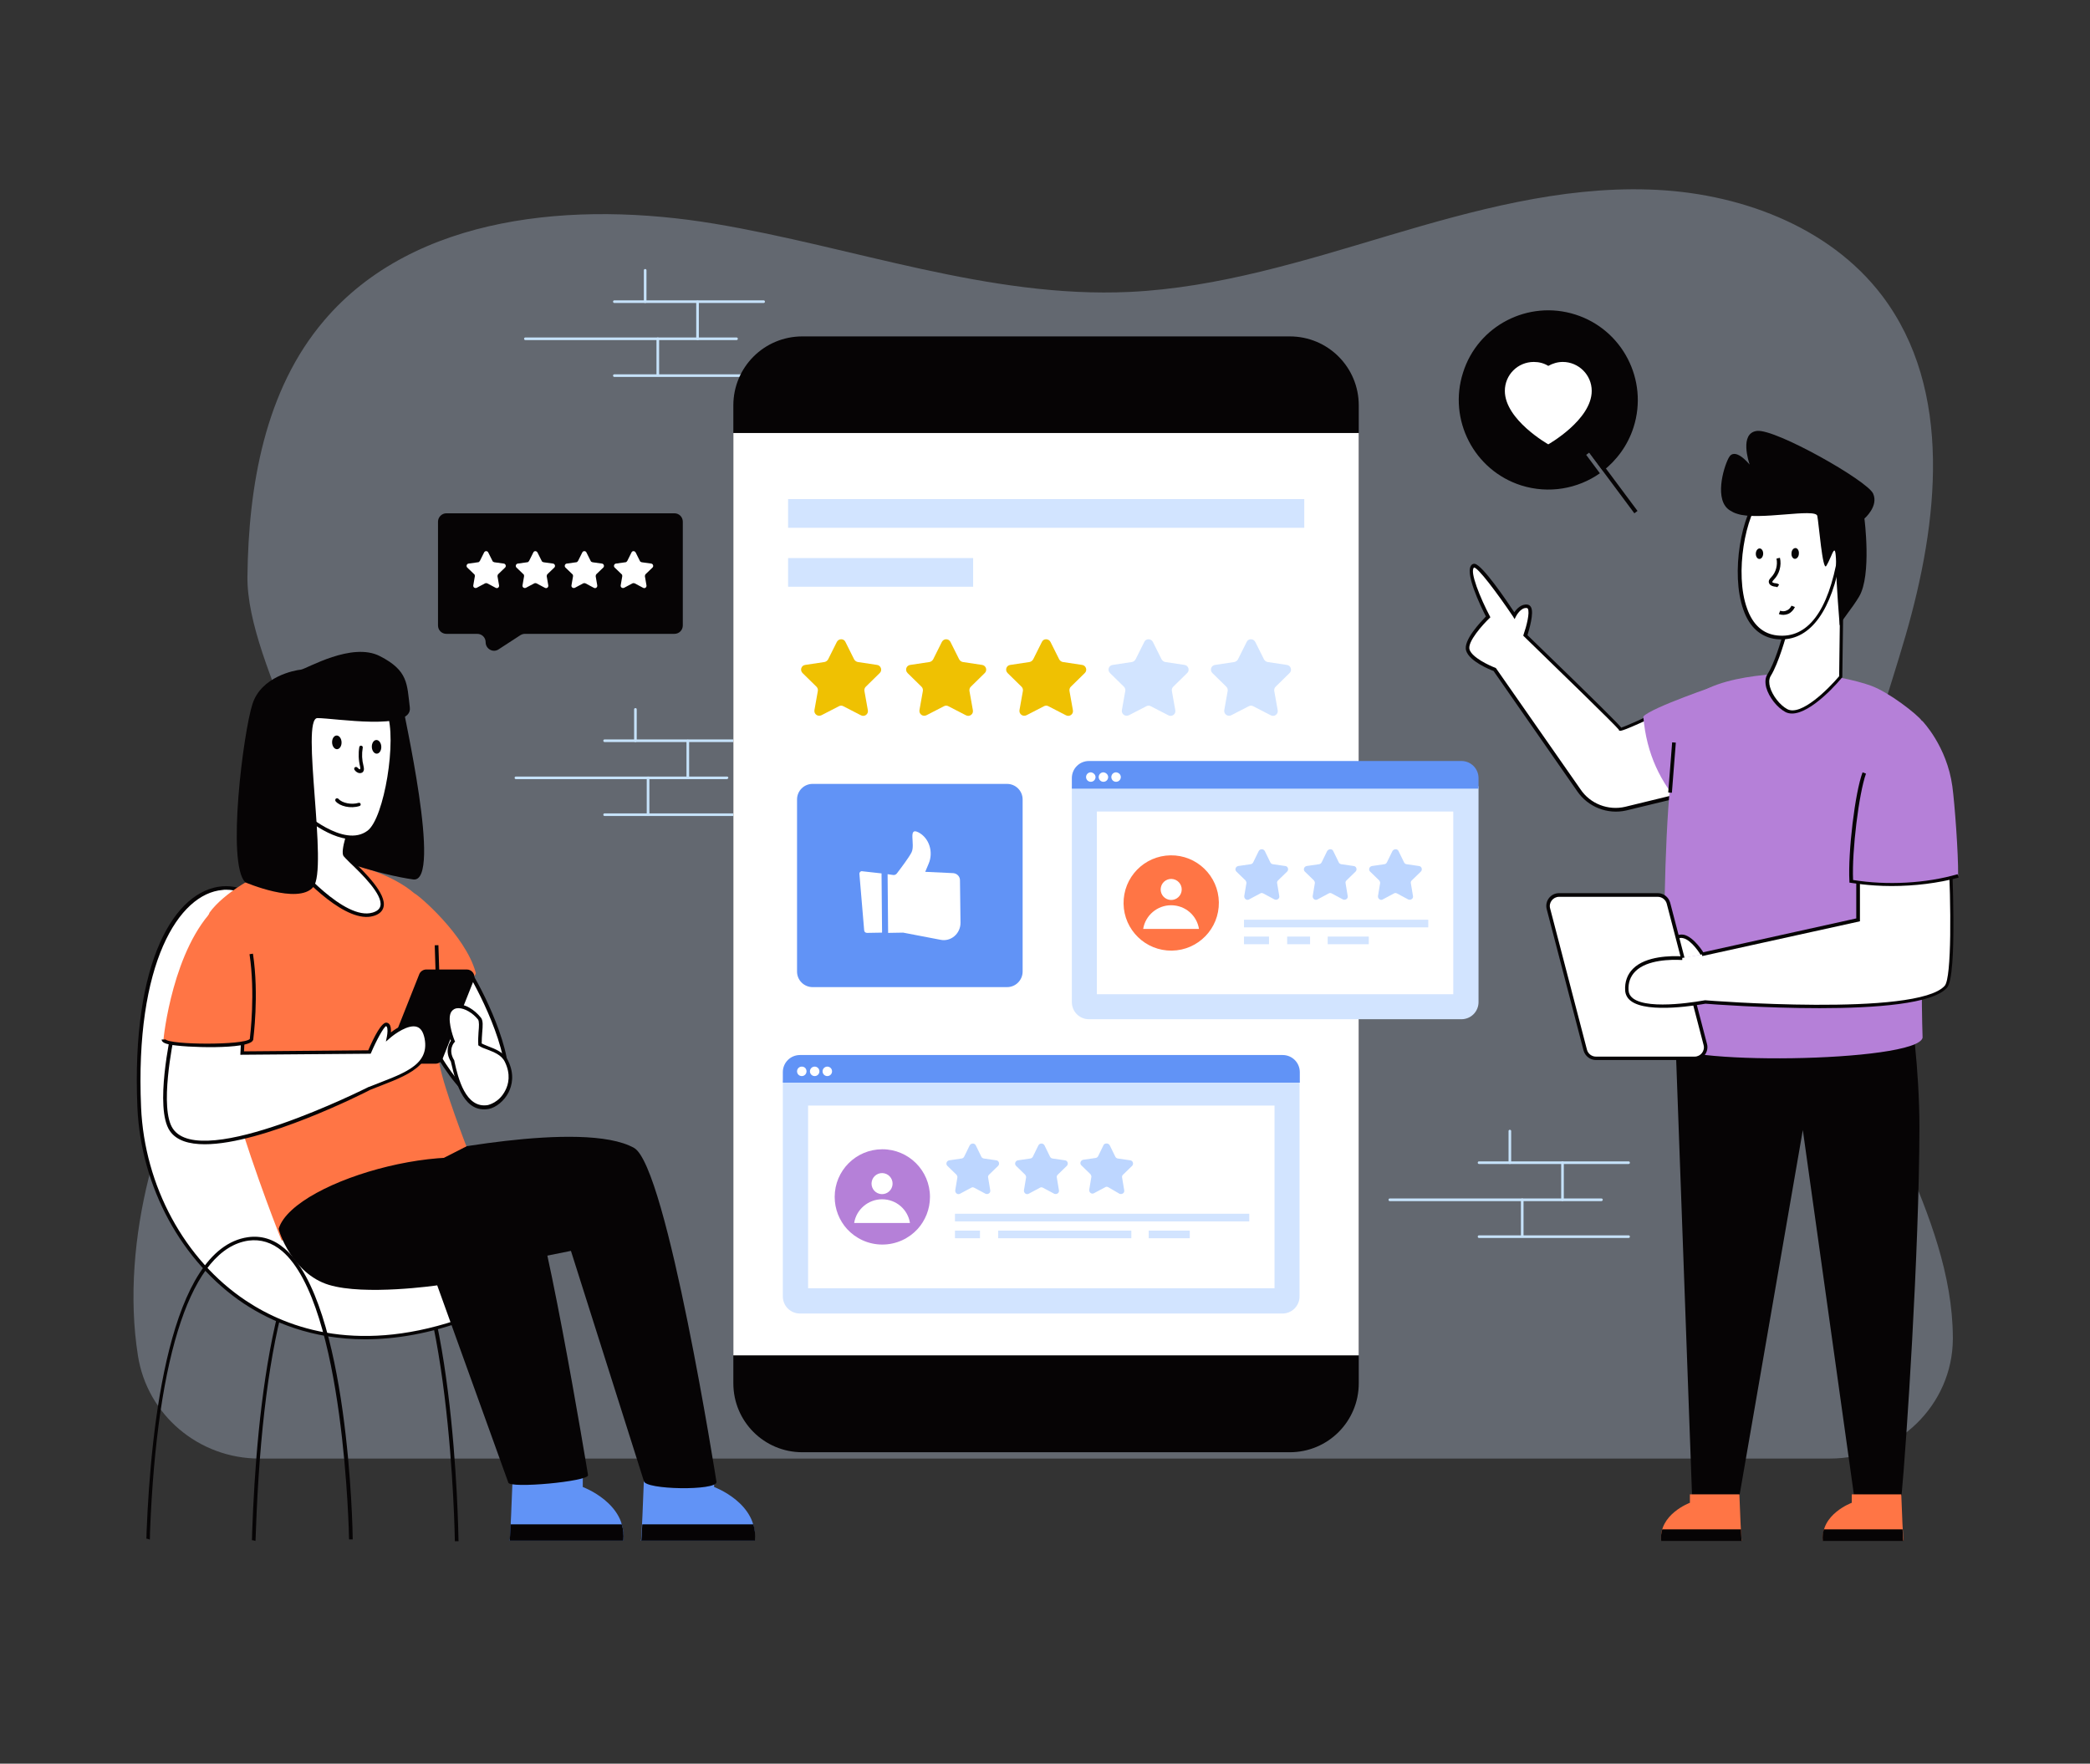 <svg xmlns="http://www.w3.org/2000/svg" xmlns:xlink="http://www.w3.org/1999/xlink" id="Layer_1" x="0px" y="0px" viewBox="0 0 794 670" style="enable-background:new 0 0 794 670;" xml:space="preserve"><rect x="0" y="0" width="794" height="670" fill="#333333" stroke="none"/><style type="text/css">	.st0{opacity:0.3;}	.st1{fill:#D2E4FF;}	.st2{fill:#BDD6FF;}	.st3{fill:#C6E2FA;}	.st4{fill:#060405;}	.st5{fill:#FFFFFF;}	.st6{fill:#EFC102;}	.st7{fill:#6193F6;}	.st8{fill:#FF7545;}	.st9{fill:#B580D8;}</style><g id="Online_Feedback">	<g>		<g>			<g class="st0">				<g>					<path class="st1" d="M695.2,554.1c25.6,0,46.6-20.3,46.7-45.5c0-0.2,0-0.3,0-0.5c-0.1-23.7-8.9-46.5-18.4-68.3      c-9.5-21.8-19.9-43.7-23.5-67.1c-6.8-44.3,11.4-88.1,23.9-131.1c12.5-43.1,18.3-93.4-8.9-129.3C694.8,85.7,660,73,626.4,72      c-33.6-1.1-66.6,7.9-98.9,17.5c-32.2,9.6-64.7,19.8-98.3,21.4c-53.4,2.5-105-17.1-157.7-25.9c-52.7-8.8-114.1-3.6-148.4,36.8      c-22.5,26.4-28.7,62.8-29.1,97.2c-0.4,34.5,38,89.3,33.3,123.4c-6,43.1-60.4,62.8-70.8,105c-5.4,21.7-7.6,45.5-4.1,67.6      c3.5,22.5,23.1,39.1,46.1,39.1H695.2z"></path>				</g>			</g>			<g>				<g>					<line class="st2" x1="233.5" y1="114.6" x2="290.1" y2="114.6"></line>					<path class="st3" d="M290.1,115.1h-56.7c-0.3,0-0.5-0.2-0.5-0.5c0-0.3,0.2-0.5,0.5-0.5h56.7c0.3,0,0.5,0.2,0.5,0.5      C290.6,114.9,290.4,115.1,290.1,115.1z"></path>				</g>				<g>					<line class="st2" x1="233.5" y1="142.7" x2="290.1" y2="142.7"></line>					<path class="st3" d="M290.1,143.2h-56.7c-0.3,0-0.5-0.2-0.5-0.5s0.2-0.5,0.5-0.5h56.7c0.3,0,0.5,0.2,0.5,0.5      S290.4,143.2,290.1,143.2z"></path>				</g>				<g>					<line class="st2" x1="199.7" y1="128.7" x2="279.8" y2="128.7"></line>					<path class="st3" d="M279.8,129.2h-80.2c-0.3,0-0.5-0.2-0.5-0.5s0.2-0.5,0.5-0.5h80.2c0.3,0,0.5,0.2,0.5,0.5      S280.1,129.2,279.8,129.2z"></path>				</g>				<g>					<line class="st2" x1="245.1" y1="102.7" x2="245.1" y2="114.6"></line>					<path class="st3" d="M245.1,115.1c-0.3,0-0.5-0.2-0.5-0.5v-11.9c0-0.3,0.2-0.5,0.5-0.5c0.3,0,0.5,0.2,0.5,0.5v11.9      C245.6,114.9,245.4,115.1,245.1,115.1z"></path>				</g>				<g>					<line class="st2" x1="265" y1="114.6" x2="265" y2="128.7"></line>					<path class="st3" d="M265,129.2c-0.3,0-0.5-0.2-0.5-0.5v-14c0-0.3,0.2-0.5,0.5-0.5c0.3,0,0.5,0.2,0.5,0.5v14      C265.6,129,265.3,129.2,265,129.2z"></path>				</g>				<g>					<line class="st2" x1="249.9" y1="128.7" x2="249.9" y2="142.3"></line>					<path class="st3" d="M249.9,142.8c-0.3,0-0.5-0.2-0.5-0.5v-13.6c0-0.3,0.2-0.5,0.5-0.5c0.3,0,0.5,0.2,0.5,0.5v13.6      C250.4,142.5,250.2,142.8,249.9,142.8z"></path>				</g>			</g>			<g>				<g>					<line class="st2" x1="229.7" y1="281.4" x2="286.4" y2="281.4"></line>					<path class="st3" d="M286.4,281.9h-56.7c-0.3,0-0.5-0.2-0.5-0.5c0-0.3,0.2-0.5,0.5-0.5h56.7c0.3,0,0.5,0.2,0.5,0.5      C286.9,281.7,286.7,281.9,286.4,281.9z"></path>				</g>				<g>					<line class="st2" x1="229.7" y1="309.5" x2="286.4" y2="309.5"></line>					<path class="st3" d="M286.4,310h-56.7c-0.3,0-0.5-0.2-0.5-0.5s0.2-0.5,0.5-0.5h56.7c0.3,0,0.5,0.2,0.5,0.5S286.7,310,286.4,310      z"></path>				</g>				<g>					<line class="st2" x1="196" y1="295.5" x2="276.1" y2="295.5"></line>					<path class="st3" d="M276.1,296H196c-0.3,0-0.5-0.2-0.5-0.5c0-0.3,0.2-0.5,0.5-0.5h80.2c0.3,0,0.5,0.2,0.5,0.5      C276.6,295.8,276.4,296,276.1,296z"></path>				</g>				<g>					<line class="st2" x1="241.4" y1="269.5" x2="241.4" y2="281.4"></line>					<path class="st3" d="M241.4,281.9c-0.3,0-0.5-0.2-0.5-0.5v-11.9c0-0.3,0.2-0.5,0.5-0.5c0.3,0,0.5,0.2,0.5,0.5v11.9      C241.9,281.7,241.7,281.9,241.4,281.9z"></path>				</g>				<g>					<line class="st2" x1="261.3" y1="281.4" x2="261.3" y2="295.5"></line>					<path class="st3" d="M261.3,296c-0.3,0-0.5-0.2-0.5-0.5v-14c0-0.3,0.2-0.5,0.5-0.5s0.5,0.2,0.5,0.5v14      C261.8,295.8,261.6,296,261.3,296z"></path>				</g>				<g>					<line class="st2" x1="246.2" y1="295.5" x2="246.2" y2="309.1"></line>					<path class="st3" d="M246.2,309.6c-0.3,0-0.5-0.2-0.5-0.5v-13.6c0-0.3,0.2-0.5,0.5-0.5c0.3,0,0.5,0.2,0.5,0.5v13.6      C246.7,309.3,246.5,309.6,246.2,309.6z"></path>				</g>			</g>			<g>				<g>					<g>						<path class="st4" d="M490,551.7H304.8c-14.5,0-26.2-11.7-26.2-26.2V154c0-14.5,11.7-26.2,26.2-26.2H490       c14.5,0,26.2,11.7,26.2,26.2v371.5C516.2,540,504.5,551.7,490,551.7z"></path>					</g>				</g>				<g>					<rect x="278.6" y="164.5" class="st5" width="237.6" height="350.4"></rect>				</g>			</g>			<g>				<g>					<g>						<rect x="299.4" y="189.6" class="st1" width="196.1" height="10.9"></rect>					</g>					<g>						<rect x="299.4" y="212" class="st1" width="70.3" height="10.9"></rect>					</g>				</g>				<g>					<g>						<path class="st6" d="M321.2,243.9l3.3,6.6c0.3,0.5,0.8,0.9,1.4,1l7.3,1.1c1.5,0.2,2.1,2.1,1,3.1l-5.3,5.2       c-0.4,0.4-0.6,1-0.5,1.6l1.3,7.3c0.3,1.5-1.3,2.7-2.7,1.9l-6.6-3.4c-0.5-0.3-1.2-0.3-1.7,0l-6.6,3.4c-1.4,0.7-2.9-0.4-2.7-1.9       l1.3-7.3c0.1-0.6-0.1-1.2-0.5-1.6l-5.3-5.2c-1.1-1.1-0.5-2.9,1-3.1l7.3-1.1c0.6-0.1,1.1-0.5,1.4-1l3.3-6.6       C318.6,242.5,320.6,242.5,321.2,243.9z"></path>					</g>					<g>						<path class="st6" d="M399.1,243.9l3.3,6.6c0.3,0.5,0.8,0.9,1.4,1l7.3,1.1c1.5,0.2,2.1,2.1,1,3.1l-5.3,5.2       c-0.4,0.4-0.6,1-0.5,1.6l1.3,7.3c0.3,1.5-1.3,2.7-2.7,1.9l-6.6-3.4c-0.5-0.3-1.2-0.3-1.7,0l-6.6,3.4c-1.4,0.7-2.9-0.4-2.7-1.9       l1.3-7.3c0.1-0.6-0.1-1.2-0.5-1.6l-5.3-5.2c-1.1-1.1-0.5-2.9,1-3.1l7.3-1.1c0.6-0.1,1.1-0.5,1.4-1l3.3-6.6       C396.4,242.5,398.4,242.5,399.1,243.9z"></path>					</g>					<g>						<path class="st6" d="M361.1,243.9l3.3,6.6c0.3,0.5,0.8,0.9,1.4,1l7.3,1.1c1.5,0.2,2.1,2.1,1,3.1l-5.3,5.2       c-0.4,0.4-0.6,1-0.5,1.6l1.3,7.3c0.3,1.5-1.3,2.7-2.7,1.9l-6.6-3.4c-0.5-0.3-1.2-0.3-1.7,0l-6.6,3.4c-1.4,0.7-2.9-0.4-2.7-1.9       l1.3-7.3c0.1-0.6-0.1-1.2-0.5-1.6l-5.3-5.2c-1.1-1.1-0.5-2.9,1-3.1l7.3-1.1c0.6-0.1,1.1-0.5,1.4-1l3.3-6.6       C358.5,242.5,360.4,242.5,361.1,243.9z"></path>					</g>					<g>						<path class="st1" d="M438,243.9l3.3,6.6c0.3,0.5,0.8,0.9,1.4,1l7.3,1.1c1.5,0.2,2.1,2.1,1,3.1l-5.3,5.2       c-0.4,0.4-0.6,1-0.5,1.6l1.3,7.3c0.3,1.5-1.3,2.7-2.7,1.9l-6.6-3.4c-0.5-0.3-1.2-0.3-1.7,0l-6.6,3.4c-1.4,0.7-2.9-0.4-2.7-1.9       l1.3-7.3c0.1-0.6-0.1-1.2-0.5-1.6l-5.3-5.2c-1.1-1.1-0.5-2.9,1-3.1l7.3-1.1c0.6-0.1,1.1-0.5,1.4-1l3.3-6.6       C435.3,242.5,437.3,242.5,438,243.9z"></path>					</g>					<g>						<path class="st1" d="M476.9,243.9l3.3,6.6c0.3,0.5,0.8,0.9,1.4,1l7.3,1.1c1.5,0.2,2.1,2.1,1,3.1l-5.3,5.2       c-0.4,0.4-0.6,1-0.5,1.6l1.3,7.3c0.3,1.5-1.3,2.7-2.7,1.9l-6.6-3.4c-0.5-0.3-1.2-0.3-1.7,0l-6.6,3.4c-1.4,0.7-2.9-0.4-2.7-1.9       l1.3-7.3c0.1-0.6-0.1-1.2-0.5-1.6l-5.3-5.2c-1.1-1.1-0.5-2.9,1-3.1l7.3-1.1c0.6-0.1,1.1-0.5,1.4-1l3.3-6.6       C474.2,242.5,476.2,242.5,476.9,243.9z"></path>					</g>				</g>			</g>			<g>				<g>					<g>						<path class="st4" d="M97,585.4l-0.6-0.2l-0.7-0.1c0-0.2,0.1-1.5,0.1-3.2c1.6-45.2,8.7-121.7,38.6-126.6       c4.6-0.8,8.8,0.5,12.7,3.8c25.5,21.4,27,122.1,27.1,126.4l-1.4,0c0-1-1.6-104.4-26.6-125.3c-3.5-3-7.5-4.1-11.6-3.5       c-21.5,3.5-34.7,48-37.4,125.3C97.1,585.1,97.1,585.2,97,585.4z"></path>					</g>					<g>						<g>							<g>								<path class="st4" d="M236.2,578.6c0.6,1.9,0.8,3.9,0.6,6.2h-43.2c0.1,0,0.2-2.6,0.4-6.2H236.2z"></path>							</g>						</g>						<g>							<g>								<path class="st7" d="M271.3,564.9v-4.7h-26.6c-0.3,8.5-1,25.1-1.2,25.1h43.2C288.2,571.1,271.3,564.9,271.3,564.9z"></path>							</g>							<g>								<path class="st4" d="M286.2,579.1c0.6,1.9,0.8,3.9,0.6,6.2h-43.2c0.1,0,0.2-2.6,0.4-6.2H286.2z"></path>							</g>						</g>						<g>							<path class="st5" d="M177,367.6c1.6,0.8,24.8,42.4,11.2,50.7c-11.9,7.3-30.5-34-30.5-34l9.7-16.1L177,367.6z"></path>							<path class="st4" d="M157.1,384.7l-0.1-0.3l10.1-16.7l10.1-0.7l0.2,0.1c1.6,0.8,15.2,25.2,15.8,40.4        c0.2,5.6-1.3,9.5-4.6,11.5C177.9,425.6,162.3,396.1,157.1,384.7z M158.5,384.4c4.7,10.2,19.9,39.2,29.4,33.4        c2.3-1.4,3.6-4,3.9-7.7c1-14.2-13.1-39.5-15-41.8l-8.9,0.6L158.5,384.4z"></path>						</g>						<g>							<path class="st8" d="M157.4,339.4c1.4,0.4,19.4,15.8,23.3,30c1.5,2.7-23.3,16.7-24.8,14l-8.5-18.5L157.4,339.4z"></path>						</g>						<g>							<path class="st5" d="M177.6,500.7c-76,27.8-122.4-27.9-124.6-80c-2.3-52.5,13-81.8,31.5-83.3c16.5-1.4,30.4,22.1,32.8,34.3        c2.5,12.2,20.2,81.9,43,92C183.2,473.8,177.6,500.7,177.6,500.7z"></path>							<path class="st4" d="M138.7,508.8c-20.2,0-35.5-6.6-46.1-13.6c-23.6-15.8-39.1-44.3-40.4-74.5c-2.4-56,14.4-82.5,32.2-84        c16.9-1.4,31,22.3,33.6,34.8c3.2,15.8,20.8,81.9,42.6,91.5c23.1,10.2,17.7,37.5,17.6,37.8l-0.1,0.4l-0.4,0.1        C163.2,506.7,150.1,508.8,138.7,508.8z M85.9,338c-0.5,0-0.9,0-1.4,0.1c-16.6,1.4-33.3,27.9-30.9,82.6        c1.3,29.8,16.5,57.9,39.8,73.4c16.2,10.8,43.8,20.6,83.6,6.2c0.5-3.2,3.8-26.8-16.9-35.9c-22.3-9.9-40.2-76.5-43.4-92.5        C114.3,359.9,101.4,338,85.9,338z"></path>						</g>						<g>							<path class="st4" d="M157.8,439c0,0,63.6-13.9,83.1-2.9c12.5,7.1,31.3,126.9,31.3,126.9c0.2,3.4-27.4,3-27.6-0.4l-27.7-87.4        l-52.4,10.5l-25.7-31.1L157.8,439z"></path>						</g>						<g>							<path class="st8" d="M105.3,329.6c-7.4,2.2-20.4,9.7-25.7,17.1C68,374.9,107,471.3,107,471.3l70.2-35.8c0,0-8.4-21.6-10.2-31        c-2.7-14.8,0.7-46.6-5.4-59.9c-3.4-7.4-17.1-13.5-25.2-15.4C130.1,327.8,112.9,327.3,105.3,329.6z"></path>						</g>						<g>							<path class="st4" d="M165.4,404.1h-15.3c-2,0-3.4-1.9-2.8-3.8l11.9-30c0.4-1.2,1.5-2,2.8-2h15.3c2,0,3.4,1.9,2.8,3.8        l-11.9,30C167.8,403.3,166.7,404.1,165.4,404.1z"></path>						</g>						<g>							<path class="st5" d="M140.4,413.5c0,0-63.9,32.5-75.3,15.7c-5.8-8.6,0.7-37.6,0.7-37.6l26.7-1.4l-0.5,9.9l48.3-0.4        c0,0,4.7-10.8,6.4-10.5s0.9,4.7,0.9,4.7s12.1-10.8,14.3,0.4C164.1,405.5,152.4,408.6,140.4,413.5z"></path>							<path class="st4" d="M77.8,434.7c-6,0-10.8-1.4-13.3-5.1c-5.9-8.7,0.4-36.9,0.6-38.1l0.1-0.5l28-1.5l-0.5,9.9l47.2-0.4        c2.2-5.1,5.1-10.8,7-10.5c0.5,0.1,0.8,0.3,1.1,0.7c0.5,0.7,0.6,2,0.5,3c2.2-1.7,6.8-4.6,10.3-3.5c1.9,0.7,3.2,2.5,3.8,5.4        c2.3,11.9-10.5,15.3-21.9,19.9C138.3,415.3,99.8,434.7,77.8,434.7z M66.4,392.3c-0.8,3.9-5.9,28.9-0.7,36.5        c10.9,16.1,73.8-15.6,74.4-15.9l0.1,0c11.9-4.8,23.2-7.7,21.1-18.4c-0.5-2.4-1.4-3.9-2.9-4.4c-3.2-1.1-8.5,2.7-10.3,4.3        l-1.5,1.3l0.4-2c0.2-1.1,0.4-3-0.1-3.7c-0.1-0.1-0.2-0.1-0.2-0.2c-0.9,0.3-3.7,5.4-5.7,10.1l-0.2,0.4l-49.5,0.4l0.5-9.9        L66.4,392.3z"></path>						</g>						<g>							<path class="st8" d="M82.2,344.4c0,0,10.9,2.8,13.2,18.1c2.4,15.9,0.1,32.5,0.1,32.5c-1.3,3-33.4,2.8-33.4,0        C62.1,394.5,65.6,360.1,82.2,344.4z"></path>						</g>						<g>							<path class="st4" d="M64.4,396.8c-1.5-0.3-3-0.8-3-1.9h1.4c0-0.1,0-0.1,0-0.1c1.7,2.2,29.9,2.3,32.1-0.1        c0.2-1.7,2.1-17.3-0.1-32.2l1.3-0.2c2.4,15.8,0.1,32.5,0.1,32.7l-0.1,0.2C94.5,398.8,69.9,398,64.4,396.8z"></path>						</g>						<g>							<g>								<path class="st7" d="M221.4,564.9v-4.7h-26.6c-0.3,8.5-1,25.1-1.2,25.1h43.2C238.3,571.1,221.4,564.9,221.4,564.9z"></path>							</g>							<g>								<path class="st4" d="M236.2,579.1c0.6,1.9,0.8,3.9,0.6,6.2h-43.2c0.1,0,0.2-2.6,0.4-6.2H236.2z"></path>							</g>						</g>						<g>							<path class="st4" d="M105.9,466.7c-0.2,0.8,5.2,17.2,19,21.4c13.7,4.2,41.2,0.2,41.2,0.2l27,74.9c0.4,2.4,30.6-0.4,30.3-2.8        c0,0-17.7-108-24.4-114C179.6,429.4,111.8,447.9,105.9,466.7z"></path>						</g>						<g>							<path class="st5" d="M185.6,420.5c-9.6,1.7-12.3-11.7-13.6-17.4c-2.8-4.5,0.2-7.5,0.2-7.5s-3.4-8.3-1.1-11.7        c2.3-3.3,7.9-1.1,11.3,3.1c1.2,1.5-0.1,6.1,0.2,9.8c2.5,1.6,8,2.1,10,6.3C197.1,412.5,190.1,419.7,185.6,420.5z"></path>							<path class="st4" d="M171.4,403.8l-0.1-0.5c-2.4-3.9-0.7-6.9,0-7.9c-0.7-1.7-3.1-8.7-0.9-11.9c0.8-1.2,2-1.8,3.5-1.9        c2.8-0.2,6.3,1.9,8.8,5c0.9,1.1,0.7,3.2,0.5,5.6c-0.1,1.4-0.2,2.9-0.2,4.2c0.7,0.4,1.6,0.7,2.5,1.1c2.6,1,5.9,2.2,7.5,5.4        c2.6,5.3,1.5,9.5,0.2,12.1c-1.6,3.2-4.8,5.8-7.6,6.3l0,0C176.7,422.8,173.4,412.6,171.4,403.8z M174.2,383        c-0.1,0-0.1,0-0.2,0c-1.1,0-1.9,0.5-2.5,1.3c-1.7,2.5,0.3,8.8,1.2,11l0.2,0.4l-0.3,0.3c-0.1,0.1-2.5,2.8-0.1,6.7l0.1,0.2        l0.1,0.6c1.3,5.8,4.1,17.8,12.7,16.3c0.1-0.1,4.2-0.8,6.6-5.6c1.2-2.3,2.1-6.1-0.2-10.8c-1.3-2.7-4.2-3.7-6.7-4.7        c-1.2-0.4-2.2-0.8-3.1-1.4l-0.3-0.2l0-0.3c-0.1-1.5,0-3.2,0.1-4.8c0.2-2,0.3-4-0.2-4.7C179.6,384.8,176.5,383,174.2,383z"></path>						</g>						<g>							<path class="st4" d="M56.9,584.9l-1.2-0.5l0.6,0.3l-0.7-0.2c0-0.2,0.1-1.3,0.1-2.8c1.6-39.9,8.6-107.4,38.5-111.7        c5-0.7,9.7,0.7,13.9,4.3c24.3,20.8,25.9,106.9,25.9,110.5l-1.4,0c0-0.9-1.6-89.1-25.4-109.5c-3.9-3.3-8.2-4.6-12.8-4        c-21.4,3.1-34.7,42.3-37.4,110.4C57,584.6,56.9,584.7,56.9,584.9z"></path>						</g>						<g>															<rect x="165.4" y="358.9" transform="matrix(1 -3.194284e-02 3.194284e-02 1 -11.709 5.493)" class="st4" width="1.4" height="20.6"></rect>						</g>					</g>				</g>				<g>					<g>						<path class="st4" d="M153.1,268.2c-0.3,0.7,15.2,67.4,3.9,65.9c-12.2-1.7-34.1-8.4-34.5-11.6c-0.4-3.4,12.2-46.5,12.2-46.5       l7.2-12.4L153.1,268.2z"></path>					</g>					<g>						<path class="st5" d="M134.5,310.9c0,0-4.7,12-3.4,14c1.3,2,22.4,19.1,10.6,22.5c-11.8,3.5-31.7-21-31.7-21s7.8-18.5,9.4-23.9       C120.8,297,134.5,310.9,134.5,310.9z"></path>					</g>					<g>						<path class="st4" d="M109.4,326.8l-0.3-0.3l0.2-0.4c0.1-0.2,7.8-18.6,9.3-23.8c0.3-1.1,1-1.5,1.6-1.6c3.9-1,13.7,8.7,14.8,9.8       l0.3,0.3l-0.2,0.4c-2.2,5.6-4.1,12.3-3.5,13.4c0.2,0.3,1.2,1.3,2.3,2.3c4.6,4.4,13.1,12.7,11.8,17.7c-0.4,1.6-1.7,2.8-3.9,3.4       C131.8,350.9,116,334.9,109.4,326.8z M110.7,326.2c2.4,2.8,20.2,23.6,30.8,20.5c1.7-0.5,2.7-1.3,3-2.5       c1.1-4.3-7.4-12.5-11.5-16.4c-1.5-1.5-2.2-2.2-2.5-2.6c-1.3-2,1.9-10.9,3.2-14.2c-4-4-10.8-9.7-13.2-9.1       c-0.2,0.1-0.5,0.2-0.6,0.7C118.5,307.6,111.8,323.5,110.7,326.2z"></path>					</g>					<g>						<path class="st5" d="M140.1,316.2c-10.1,7.6-27.4-9.1-27.4-9.1l0.3-41.4l14-11.1c0,0,16.6,5.8,20.7,16       C151.7,280.8,146.6,311.3,140.1,316.2z"></path>						<path class="st4" d="M133.8,318.8c-9.8,0-21.1-10.7-21.6-11.3l-0.2-0.2l0.3-42l14.6-11.6l0.4,0.1c0.7,0.2,17,6.1,21.1,16.4       c4.2,10.5-1,41.3-7.8,46.3l-0.4-0.5l0.4,0.5C138.5,318.2,136.2,318.8,133.8,318.8z M113.3,306.8c2,1.8,17.3,15.5,26.3,8.8       c6.4-4.7,11.3-34.9,7.4-44.8c-3.6-9-17.5-14.6-19.9-15.5L113.6,266L113.3,306.8z"></path>					</g>					<g>						<path class="st4" d="M93.2,335.2c0,0,20,8.6,25.8,1.8c5.8-6.8-4.9-64.2,1.6-64.2c6.5,0,36.2,5,35.1-4s-0.6-14-11.3-19.5       c-10.7-5.6-27.9,4.8-30.1,5.1c-2.3,0.2-15.1,2.6-18.4,13.1C92.5,277.9,86,328.2,93.2,335.2z"></path>					</g>					<g>													<ellipse transform="matrix(0.999 -3.766194e-02 3.766194e-02 0.999 -10.535 5.021)" class="st4" cx="128" cy="282.1" rx="1.8" ry="2.6"></ellipse>					</g>					<g>													<ellipse transform="matrix(0.999 -3.766210e-02 3.766210e-02 0.999 -10.588 5.59)" class="st4" cx="143.1" cy="283.8" rx="1.8" ry="2.6"></ellipse>					</g>					<g>						<path class="st4" d="M135.7,293.4c-0.4-0.2-0.8-0.6-1-0.9c-0.2-0.3-0.2-0.7,0.1-1c0.3-0.2,0.7-0.2,1,0.1       c0.2,0.2,0.7,0.8,1,0.6c0,0,0.2-0.2,0-1c-0.6-2.4-0.7-5-0.3-7.4c0.1-0.4,0.4-0.6,0.8-0.5c0.4,0.1,0.6,0.4,0.5,0.8       c-0.4,2.3-0.3,4.6,0.3,6.9c0.1,0.5,0.5,1.8-0.5,2.5C137,293.8,136.3,293.8,135.7,293.4z"></path>					</g>					<g>						<path class="st4" d="M127.5,304.4c-0.2-0.3-0.2-0.7,0.1-1c0.3-0.2,0.7-0.2,1,0.1c1.4,1.6,5,2.3,7.6,1.5       c0.4-0.1,0.7,0.1,0.8,0.4c0.1,0.4-0.1,0.7-0.4,0.8C133.2,307.3,129.1,306.3,127.5,304.4z"></path>					</g>				</g>			</g>			<g>				<g>					<g>						<path class="st1" d="M407.2,298.7v82c0,3.6,2.9,6.5,6.5,6.5h141.5c3.6,0,6.5-2.9,6.5-6.5v-82H407.2z"></path>					</g>					<g>						<rect x="416.7" y="308.3" class="st5" width="135.4" height="69.4"></rect>					</g>					<g>						<path class="st7" d="M561.7,299.6v-4c0-3.6-2.9-6.5-6.5-6.5H413.7c-3.6,0-6.5,2.9-6.5,6.5v4H561.7z"></path>					</g>					<g>						<g>							<path class="st5" d="M416.2,295.2c0,1-0.8,1.8-1.8,1.8c-1,0-1.8-0.8-1.8-1.8c0-1,0.8-1.8,1.8-1.8        C415.4,293.5,416.2,294.3,416.2,295.2z"></path>						</g>						<g>							<path class="st5" d="M421,295.2c0,1-0.8,1.8-1.8,1.8c-1,0-1.8-0.8-1.8-1.8c0-1,0.8-1.8,1.8-1.8        C420.2,293.5,421,294.3,421,295.2z"></path>						</g>						<g>							<path class="st5" d="M425.8,295.2c0,1-0.8,1.8-1.8,1.8c-1,0-1.8-0.8-1.8-1.8c0-1,0.8-1.8,1.8-1.8        C425.1,293.5,425.8,294.3,425.8,295.2z"></path>						</g>					</g>				</g>				<g>					<g>													<ellipse transform="matrix(1 -1.470116e-02 1.470116e-02 1 -4.995 6.578)" class="st8" cx="444.9" cy="343" rx="18.1" ry="18.1"></ellipse>					</g>					<g>													<ellipse transform="matrix(0.23 -0.973 0.973 0.23 14.031 693.116)" class="st5" cx="444.9" cy="337.7" rx="4" ry="4"></ellipse>					</g>					<g>						<path class="st5" d="M455.5,352.9c-0.8-5.1-5.2-9-10.6-9c-5.3,0-9.8,3.9-10.6,9H455.5z"></path>					</g>				</g>				<g>					<g>						<path class="st2" d="M480.5,323.3l2.1,4.3c0.2,0.4,0.5,0.6,0.9,0.7l4.8,0.7c1,0.1,1.4,1.4,0.7,2.1l-3.5,3.4       c-0.3,0.3-0.4,0.7-0.3,1.1l0.8,4.8c0.2,1-0.9,1.7-1.8,1.3l-4.3-2.3c-0.4-0.2-0.8-0.2-1.1,0l-4.3,2.3c-0.9,0.5-1.9-0.3-1.8-1.3       l0.8-4.8c0.1-0.4-0.1-0.8-0.3-1.1l-3.5-3.4c-0.7-0.7-0.3-1.9,0.7-2.1l4.8-0.7c0.4-0.1,0.7-0.3,0.9-0.7l2.1-4.3       C478.7,322.4,480,322.4,480.5,323.3z"></path>					</g>					<g>						<path class="st2" d="M531.3,323.3l2.1,4.3c0.2,0.4,0.5,0.6,0.9,0.7l4.8,0.7c1,0.1,1.4,1.4,0.7,2.1l-3.5,3.4       c-0.3,0.3-0.4,0.7-0.3,1.1l0.8,4.8c0.2,1-0.9,1.7-1.8,1.3l-4.3-2.3c-0.4-0.2-0.8-0.2-1.1,0l-4.3,2.3c-0.9,0.5-1.9-0.3-1.8-1.3       l0.8-4.8c0.1-0.4-0.1-0.8-0.3-1.1l-3.5-3.4c-0.7-0.7-0.3-1.9,0.7-2.1l4.8-0.7c0.4-0.1,0.7-0.3,0.9-0.7l2.1-4.3       C529.6,322.4,530.9,322.4,531.3,323.3z"></path>					</g>					<g>						<path class="st2" d="M506.5,323.3l2.1,4.3c0.2,0.4,0.5,0.6,0.9,0.7l4.8,0.7c1,0.1,1.4,1.4,0.7,2.1l-3.5,3.4       c-0.3,0.3-0.4,0.7-0.3,1.1l0.8,4.8c0.2,1-0.9,1.7-1.8,1.3l-4.3-2.3c-0.4-0.2-0.8-0.2-1.1,0l-4.3,2.3c-0.9,0.5-1.9-0.3-1.8-1.3       l0.8-4.8c0.1-0.4-0.1-0.8-0.3-1.1l-3.5-3.4c-0.7-0.7-0.3-1.9,0.7-2.1l4.8-0.7c0.4-0.1,0.7-0.3,0.9-0.7l2.1-4.3       C504.8,322.4,506.1,322.4,506.5,323.3z"></path>					</g>				</g>				<g>					<rect x="472.6" y="349.4" class="st1" width="70" height="2.9"></rect>				</g>				<g>					<rect x="472.6" y="355.8" class="st1" width="9.5" height="2.9"></rect>				</g>				<g>					<rect x="489" y="355.8" class="st1" width="8.7" height="2.9"></rect>				</g>				<g>					<rect x="504.4" y="355.8" class="st1" width="15.6" height="2.9"></rect>				</g>			</g>			<g>				<g>					<g>						<path class="st1" d="M297.4,410.5v82c0,3.6,2.9,6.5,6.5,6.5h183.3c3.6,0,6.5-2.9,6.5-6.5v-82H297.4z"></path>					</g>					<g>						<rect x="307" y="420" class="st5" width="177.2" height="69.4"></rect>					</g>					<g>						<path class="st7" d="M493.8,411.3v-4c0-3.6-2.9-6.5-6.5-6.5H303.9c-3.6,0-6.5,2.9-6.5,6.5v4H493.8z"></path>					</g>					<g>						<g>							<path class="st5" d="M306.4,407c0,1-0.8,1.8-1.8,1.8c-1,0-1.8-0.8-1.8-1.8c0-1,0.8-1.8,1.8-1.8        C305.7,405.2,306.4,406,306.4,407z"></path>						</g>						<g>							<path class="st5" d="M311.3,407c0,1-0.8,1.8-1.8,1.8c-1,0-1.8-0.8-1.8-1.8c0-1,0.8-1.8,1.8-1.8        C310.5,405.2,311.3,406,311.3,407z"></path>						</g>						<g>							<path class="st5" d="M316.1,407c0,1-0.8,1.8-1.8,1.8c-1,0-1.8-0.8-1.8-1.8c0-1,0.8-1.8,1.8-1.8        C315.3,405.2,316.1,406,316.1,407z"></path>						</g>					</g>				</g>				<g>					<g>						<path class="st9" d="M353.3,454.7c0,4.7-1.8,9-4.7,12.2c-3.3,3.6-8.1,5.9-13.4,5.9c-5.3,0-10.1-2.3-13.4-5.9       c-2.9-3.2-4.7-7.5-4.7-12.2c0-10,8.1-18.1,18.1-18.1C345.2,436.6,353.3,444.7,353.3,454.7z"></path>					</g>					<g>													<ellipse transform="matrix(0.23 -0.973 0.973 0.23 -179.241 672.339)" class="st5" cx="335.1" cy="449.4" rx="4" ry="4"></ellipse>					</g>					<g>						<path class="st5" d="M345.7,464.6c-0.8-5.1-5.2-9-10.6-9c-5.3,0-9.8,3.9-10.6,9H345.7z"></path>					</g>				</g>				<g>					<g>						<path class="st2" d="M370.7,435.1l2.1,4.3c0.2,0.4,0.5,0.6,0.9,0.7l4.8,0.7c1,0.1,1.4,1.4,0.7,2.1l-3.5,3.4       c-0.3,0.3-0.4,0.7-0.3,1.1l0.8,4.8c0.2,1-0.9,1.7-1.8,1.3l-4.3-2.3c-0.4-0.2-0.8-0.2-1.1,0l-4.3,2.3c-0.9,0.5-1.9-0.3-1.8-1.3       l0.8-4.8c0.1-0.4-0.1-0.8-0.3-1.1l-3.5-3.4c-0.7-0.7-0.3-1.9,0.7-2.1l4.8-0.7c0.4-0.1,0.7-0.3,0.9-0.7l2.1-4.3       C369,434.2,370.2,434.2,370.7,435.1z"></path>					</g>					<g>						<path class="st2" d="M421.6,435.1l2.1,4.3c0.2,0.4,0.5,0.6,0.9,0.7l4.8,0.7c1,0.1,1.4,1.4,0.7,2.1l-3.5,3.4       c-0.3,0.3-0.4,0.7-0.3,1.1l0.8,4.8c0.2,1-0.9,1.7-1.8,1.3L421,451c-0.4-0.2-0.8-0.2-1.1,0l-4.3,2.3c-0.9,0.5-1.9-0.3-1.8-1.3       l0.8-4.8c0.1-0.4-0.1-0.8-0.3-1.1l-3.5-3.4c-0.7-0.7-0.3-1.9,0.7-2.1l4.8-0.7c0.4-0.1,0.7-0.3,0.9-0.7l2.1-4.3       C419.8,434.2,421.1,434.2,421.6,435.1z"></path>					</g>					<g>						<path class="st2" d="M396.8,435.1l2.1,4.3c0.2,0.4,0.5,0.6,0.9,0.7l4.8,0.7c1,0.1,1.4,1.4,0.7,2.1l-3.5,3.4       c-0.3,0.3-0.4,0.7-0.3,1.1l0.8,4.8c0.2,1-0.9,1.7-1.8,1.3l-4.3-2.3c-0.4-0.2-0.8-0.2-1.1,0l-4.3,2.3c-0.9,0.5-1.9-0.3-1.8-1.3       l0.8-4.8c0.1-0.4-0.1-0.8-0.3-1.1l-3.5-3.4c-0.7-0.7-0.3-1.9,0.7-2.1l4.8-0.7c0.4-0.1,0.7-0.3,0.9-0.7l2.1-4.3       C395,434.2,396.3,434.2,396.8,435.1z"></path>					</g>				</g>				<g>					<rect x="362.8" y="461.1" class="st1" width="111.8" height="2.9"></rect>				</g>				<g>					<rect x="362.8" y="467.5" class="st1" width="9.5" height="2.9"></rect>				</g>				<g>					<rect x="379.2" y="467.5" class="st1" width="50.6" height="2.9"></rect>				</g>				<g>					<rect x="436.4" y="467.5" class="st1" width="15.6" height="2.9"></rect>				</g>			</g>			<g>				<path class="st4" d="M166.4,198.2v39.4c0,1.8,1.4,3.2,3.2,3.2h11.7c1.8,0,3.2,1.4,3.2,3.2l0,0c0,2.5,2.8,4.1,4.9,2.7l8.3-5.4     c0.5-0.3,1.1-0.5,1.7-0.5h56.8c1.8,0,3.2-1.4,3.2-3.2v-39.4c0-1.8-1.4-3.2-3.2-3.2h-86.6C167.8,195,166.4,196.5,166.4,198.2z"></path>			</g>			<g>				<path class="st7" d="M382.6,375h-73.9c-3.2,0-5.9-2.6-5.9-5.9v-65.4c0-3.2,2.6-5.9,5.9-5.9h73.9c3.2,0,5.9,2.6,5.9,5.9v65.4     C388.5,372.3,385.9,375,382.6,375z"></path>			</g>			<g>				<g>					<path class="st5" d="M364.9,350.6c0,4.1-3.7,7.3-7.7,6.4c-6.3-1.2-14-2.7-14.1-2.7l-5.7,0.1l-0.2-22.3l2.1,0.3      c0.6,0.1,1.2-0.2,1.5-0.7c1.3-1.7,4.5-5.9,5.5-7.9c1.5-3-1.5-9.7,2.6-7.6c4.1,2.1,5.8,7.5,3.9,11.9c-1,2.4-1.3,3.1-1.3,3.1      l10.6,0.5c1.5,0.1,2.6,1.3,2.6,2.7L364.9,350.6z"></path>				</g>				<g>					<path class="st5" d="M334.9,331.8l0.2,22.5l-5.7,0.1c-0.6,0-1.1-0.4-1.1-1l-1.8-21.3c-0.1-0.7,0.5-1.3,1.2-1.1L334.9,331.8z"></path>				</g>			</g>			<g>				<g>					<g>						<g>							<path class="st4" d="M704.3,567.8l-19.4-138.5l-24,138.5h-18.1L636,380.9h89.1c1,2.1,4.1,25.5,4.1,47.5        c-0.1,47.4-5,121-6.8,139.7L704.3,567.8z"></path>						</g>						<g>							<g>								<path class="st8" d="M703.5,570.9v-3.2h18.8c0.2,6.1,0.7,17.6,0.9,17.6h-30.6C691.5,575.3,703.5,570.9,703.5,570.9z"></path>							</g>							<g>								<path class="st4" d="M692.9,581c-0.4,1.3-0.6,2.8-0.4,4.4h30.6c-0.1,0-0.2-1.8-0.3-4.4H692.9z"></path>							</g>						</g>						<g>							<g>								<path class="st8" d="M642,570.9v-3.2h18.8c0.2,6.1,0.7,17.6,0.9,17.6h-30.6C630.1,575.3,642,570.9,642,570.9z"></path>							</g>							<g>								<path class="st4" d="M631.5,581c-0.4,1.3-0.6,2.8-0.4,4.4h30.6c-0.1,0-0.2-1.8-0.3-4.4H631.5z"></path>							</g>						</g>					</g>					<g>						<g>							<g>								<g>									<g>										<g>											<path class="st5" d="M557.6,247c1.3,4,10.2,7.3,10.2,7.3l31.9,45.8c3.9,5.8,11,8.6,17.8,6.9l35.4-8.6l-20.3-29.1            c0,0-17.1,8.2-17.2,7.5c-0.1-0.7-36.2-35.6-36.2-35.6s3.7-10.6,0.8-11c-2.9-0.5-5,3.5-5,3.5s-13.4-20.5-15.6-18.9            c-3.3,2.4,5.7,19.4,5.7,19.4S556.3,243.1,557.6,247z"></path>											<path class="st4" d="M599.2,300.6l-31.8-45.7c-1.4-0.5-9.2-3.7-10.4-7.7c-1.3-3.9,5.7-11.1,7.5-13            c-1.9-3.7-8.6-17.4-5.2-19.8c0.2-0.1,0.5-0.3,1-0.2c3,0.6,12,13.9,15,18.4c0.9-1.3,2.7-3.3,5.1-2.9            c0.5,0.1,0.9,0.4,1.2,0.9c1.3,2.2-0.7,8.6-1.3,10.7c28.1,27.2,34.3,33.5,35.6,35.1c1.6-0.4,9.5-4,16.6-7.4l0.5-0.2            l21.2,30.3l-36.4,8.8C610.7,309.5,603.3,306.6,599.2,300.6z M560,215.6c-1.8,1.4,2.4,11.7,6,18.5l0.2,0.4l-0.4,0.4            c-2.4,2.3-8.5,9-7.5,11.9l0,0c1,3,7.4,6,9.8,6.9l0.2,0.1l32.1,46c3.7,5.6,10.6,8.2,17,6.7l34.5-8.4l-19.4-27.8            c-16.3,7.8-16.9,7.4-17.2,7.3l-0.3-0.2l0-0.2c-1.4-1.8-22.2-22-36-35.4l-0.3-0.3l0.1-0.4c1.1-3.1,2.5-8.5,1.6-9.9            c-0.1-0.2-0.2-0.2-0.3-0.2c-2.4-0.4-4.2,3.2-4.2,3.2l-0.5,1l-0.6-1C568.8,225.3,561.5,215.6,560,215.6z M615.9,276.4            c0.2,0.3,0.3,0.4,0.3,0.4C616.2,276.7,616.1,276.5,615.9,276.4z"></path>										</g>										<g>											<path class="st9" d="M653,260.1c0,0-25.5,8.6-28.7,12.1c1.2,14.4,6.7,25.2,14.6,33.9"></path>										</g>										<g>											<path class="st9" d="M632.6,395.8c0,9.2,95.9,7.9,97.8-1.6c0,0-1.2-32.2,1.2-63.2h9.3c0.1-8.4,0.1-26.3-0.8-32.9            c-2-15.2-6.3-18.9-10-24.3c-1.6-2.3-12.4-10.8-19.3-13.3c-5.6-2.1-17.6-4.5-23.6-4.7c-8.4-0.2-40,0-46.9,13.1            C629.6,289.2,632.6,395.8,632.6,395.8z"></path>										</g>										<g>											<path class="st5" d="M646.6,362.6c0,0-5.5-9.1-9.8-6.2c-4.2,2.8,2.1,7.3,2.4,7.6"></path>											<path class="st4" d="M638.7,364.4c-2.7-2.1-4.1-4.2-4-5.9c0-1.1,0.6-2,1.8-2.8c0.9-0.6,2-0.8,3.2-0.6            c3.9,0.9,7.5,6.8,7.6,7l-1.2,0.7c0-0.1-3.4-5.7-6.7-6.4c-0.8-0.2-1.5-0.1-2.1,0.4c-0.7,0.5-1.1,1-1.2,1.7            c0,0.7,0.4,2.3,3.4,4.7c0.1,0.1,0.2,0.1,0.2,0.1L638.7,364.4z"></path>										</g>										<g>											<path class="st5" d="M606.3,402h37.5c2.7,0,4.7-2.6,4-5.3l-14-53.7c-0.5-1.8-2.1-3.1-4-3.1h-37.5c-2.7,0-4.7,2.6-4,5.3            l14,53.7C602.8,400.7,604.4,402,606.3,402z"></path>											<path class="st4" d="M643.8,402.7h-37.5c-2.2,0-4.1-1.5-4.7-3.6l-14-53.7c-0.8-3.1,1.5-6.1,4.7-6.1h37.5            c2.2,0,4.1,1.5,4.7,3.6l14,53.7C649.3,399.6,647,402.7,643.8,402.7z M592.3,340.7c-2.3,0-4,2.2-3.4,4.4l14,53.7            c0.4,1.5,1.8,2.6,3.4,2.6h37.5c2.3,0,4-2.2,3.4-4.4l-14-53.7c-0.4-1.5-1.8-2.6-3.4-2.6H592.3z"></path>										</g>										<g>											<path class="st5" d="M639.2,363.9c-0.7,0-21.7-1.9-21.1,12.3c0.4,10.1,29.8,4.4,29.8,4.4s80.6,6.4,91.5-5.7            c3.9-4.4,1.6-51.2,1.6-51.2L706,324v25.5l-59.4,13.1"></path>											<path class="st4" d="M691.3,383c-21,0-41.2-1.5-43.4-1.7c-1.7,0.3-21.9,4-28.4-1.1c-1.3-1-2-2.4-2.1-3.9            c-0.2-3.4,0.9-6.2,3-8.3c4.9-4.9,14.6-4.9,18.5-4.7l0.2,0l0,1.4c0,0-0.1,0-0.3,0c-3.7-0.2-13-0.2-17.5,4.3            c-1.9,1.9-2.8,4.3-2.6,7.3c0.1,1.2,0.6,2.1,1.6,2.9c6.2,4.9,27.2,0.8,27.4,0.8l0.1,0l0.1,0c0.8,0.1,80.4,6.3,90.9-5.5            c2.7-3,2.4-31.4,1.4-50.1l-33.6,0.3V350l-59.9,13.2l-0.3-1.3l58.8-13v-25.7l36.2-0.3l0,0.6c0.2,4.8,2.3,47.2-1.7,51.7            C734.4,381.4,712.4,383,691.3,383z"></path>										</g>										<g>											<path class="st9" d="M703.3,334.7c-0.6-11,2.1-33.6,4.9-41.2c5.8-15.8,22.1-19.6,22.1-19.6s9.3,9.5,11.4,24.8            c0.9,6.6,2.3,25.5,2.2,33.9C733.6,335.6,718.4,337.2,703.3,334.7z"></path>										</g>										<g>											<path class="st4" d="M718.6,336.6c-8.9,0-15.7-1.3-16-1.3l0-0.5c-0.6-10.9,2.1-33.7,5-41.4l1.3,0.5            c-2.7,7.5-5.4,29.4-4.9,40.4c12.9,2.1,27.7,1.3,39.7-2.2l0.4,1.3C736.3,335.5,727.4,336.6,718.6,336.6z"></path>										</g>									</g>								</g>								<g>									<g>										<path class="st5" d="M678.4,239.7c0,0-3,11.6-6.3,16.7c-2.5,3.9,2.2,11.2,6.5,13.5c7,3.7,20.7-12.9,20.7-12.9l0.5-42.3           L678.4,239.7z"></path>									</g>									<g>										<path class="st4" d="M678.3,270.5c-3.2-1.7-6.3-5.7-7.3-9.3c-0.5-2-0.4-3.8,0.5-5.1c2.5-3.9,5.1-12.2,6.2-16.7l22.8-26.5           l-0.6,44.4l-0.2,0.2C695.4,262.7,684.5,273.7,678.3,270.5z M679,240c-0.4,1.4-3.2,11.8-6.3,16.8c-0.8,1.3-0.6,2.9-0.3,4.1           c0.9,3.3,3.8,7,6.6,8.5c5.3,2.8,15.8-7.9,19.7-12.5l0.5-40.2L679,240z"></path>									</g>									<g>										<path class="st5" d="M699,210c-0.4,0.5-3.7,34.4-24.1,32.1c-20.4-2.3-15.1-44.5-6-53.8c9.1-9.3,27.7-1,27.7-1l6.1,14.7           L699,210z"></path>									</g>									<g>										<path class="st4" d="M676.8,242.9c-0.6,0-1.3,0-2-0.1c-5.8-0.7-10.2-4.5-12.5-11.2c-4.9-13.8-0.7-36.7,6.2-43.7           c9.3-9.6,27.7-1.5,28.5-1.1l0.2,0.1l6.3,15.2l-3.9,8.2c0,0.1-0.1,0.5-0.2,1C696,231.7,688,242.9,676.8,242.9z            M681.1,184.6c-4.3,0-8.6,1-11.6,4.2c-6.4,6.6-10.6,29.1-5.8,42.3c2.2,6.3,6.1,9.7,11.4,10.3c11.6,1.3,19.5-9.2,23.1-30.4           c0.2-1,0.2-1.2,0.3-1.4l3.6-7.7l-5.9-14.2C694.8,187.3,688,184.6,681.1,184.6z"></path>									</g>									<g>										<path class="st4" d="M683.4,210.3c0,1.1-0.7,2-1.5,2c-0.8,0-1.4-1-1.3-2.1c0-1.1,0.7-2,1.5-2S683.5,209.2,683.4,210.3z"></path>									</g>									<g>																					<ellipse transform="matrix(3.841741e-02 -0.999 0.999 3.841741e-02 432.868 870.103)" class="st4" cx="668.5" cy="210.1" rx="2" ry="1.4"></ellipse>									</g>									<g>										<path class="st4" d="M675.2,223.1c-0.2-0.2-0.7-0.2-1.3-0.3c-1-0.2-1.7-0.7-1.9-1.5c-0.2-0.9,0.5-1.6,0.9-2           c1.8-1.9,2.5-4.6,2-7.1l1.3-0.3c0.7,2.9-0.2,6.2-2.3,8.3c-0.3,0.3-0.6,0.7-0.6,0.9c0,0.2,0.4,0.3,0.7,0.4           c0.7,0.1,1.4,0.1,1.9,0.6L675.2,223.1z"></path>									</g>									<g>										<path class="st4" d="M675.8,233.3l0.5-1.3c0.8,0.3,1.7,0.3,2.5-0.1c0.8-0.3,1.4-1,1.8-1.8l1.3,0.5           c-0.5,1.1-1.4,2.1-2.5,2.6C678.2,233.7,676.9,233.7,675.8,233.3z"></path>									</g>								</g>								<g>									<path class="st4" d="M657.2,193.9c0.8,0.5,1.7,1,2.8,1.3c8,2.7,29.8-2.3,30.4,0.8c0.6,3,2,21.2,3.4,19          c2.6-4.2,3.6-11.2,3.8,0.9c-0.1,4.5,1.3,21.7,1.3,21.7c0.8-2.1,4.7-6.4,7.4-11c4.8-8.1,2-29.6,2-29.6s5.5-4.7,3.3-9.5          c-2.2-4.9-37-24.6-44.1-23.8c-6.8,0.8-3.1,11.9-2.8,12.8c-0.6-0.7-5.8-6.9-8-2.5C654.6,178,651.2,190.2,657.2,193.9z"></path>								</g>							</g>						</g>					</g>				</g>				<g>											<rect x="625.6" y="291" transform="matrix(7.812069e-02 -0.997 0.997 7.812069e-02 294.767 902.048)" class="st4" width="19.1" height="1.4"></rect>				</g>			</g>			<g>				<g>					<path class="st5" d="M185.5,209.9l1.6,3.2c0.1,0.3,0.4,0.4,0.7,0.5l3.6,0.5c0.7,0.1,1,1,0.5,1.5l-2.6,2.5      c-0.2,0.2-0.3,0.5-0.3,0.8l0.6,3.5c0.1,0.7-0.6,1.3-1.3,0.9l-3.2-1.7c-0.3-0.1-0.6-0.1-0.8,0l-3.2,1.7      c-0.7,0.3-1.4-0.2-1.3-0.9l0.6-3.5c0-0.3,0-0.6-0.3-0.8l-2.6-2.5c-0.5-0.5-0.2-1.4,0.5-1.5l3.6-0.5c0.3,0,0.5-0.2,0.7-0.5      l1.6-3.2C184.2,209.2,185.2,209.2,185.5,209.9z"></path>				</g>			</g>			<g>				<g>					<path class="st5" d="M204.2,209.9l1.6,3.2c0.1,0.3,0.4,0.4,0.7,0.5l3.6,0.5c0.7,0.1,1,1,0.5,1.5l-2.6,2.5      c-0.2,0.2-0.3,0.5-0.3,0.8l0.6,3.5c0.1,0.7-0.6,1.3-1.3,0.9l-3.2-1.7c-0.3-0.1-0.6-0.1-0.8,0l-3.2,1.7      c-0.7,0.3-1.4-0.2-1.3-0.9l0.6-3.5c0-0.3,0-0.6-0.3-0.8l-2.6-2.5c-0.5-0.5-0.2-1.4,0.5-1.5l3.6-0.5c0.3,0,0.5-0.2,0.7-0.5      l1.6-3.2C202.9,209.2,203.8,209.2,204.2,209.9z"></path>				</g>			</g>			<g>				<g>					<path class="st5" d="M222.8,209.9l1.6,3.2c0.1,0.3,0.4,0.4,0.7,0.5l3.6,0.5c0.7,0.1,1,1,0.5,1.5l-2.6,2.5      c-0.2,0.2-0.3,0.5-0.3,0.8l0.6,3.5c0.1,0.7-0.6,1.3-1.3,0.9l-3.2-1.7c-0.3-0.1-0.6-0.1-0.8,0l-3.2,1.7      c-0.7,0.3-1.4-0.2-1.3-0.9l0.6-3.5c0-0.3,0-0.6-0.3-0.8l-2.6-2.5c-0.5-0.5-0.2-1.4,0.5-1.5l3.6-0.5c0.3,0,0.5-0.2,0.7-0.5      l1.6-3.2C221.5,209.2,222.5,209.2,222.8,209.9z"></path>				</g>			</g>			<g>				<g>					<path class="st5" d="M241.5,209.9l1.6,3.2c0.1,0.3,0.4,0.4,0.7,0.5l3.6,0.5c0.7,0.1,1,1,0.5,1.5l-2.6,2.5      c-0.2,0.2-0.3,0.5-0.3,0.8l0.6,3.5c0.1,0.7-0.6,1.3-1.3,0.9l-3.2-1.7c-0.3-0.1-0.6-0.1-0.8,0l-3.2,1.7      c-0.7,0.3-1.4-0.2-1.3-0.9l0.6-3.5c0-0.3,0-0.6-0.3-0.8l-2.6-2.5c-0.5-0.5-0.2-1.4,0.5-1.5l3.6-0.5c0.3,0,0.5-0.2,0.7-0.5      l1.6-3.2C240.2,209.2,241.1,209.2,241.5,209.9z"></path>				</g>			</g>			<g>				<path class="st4" d="M598.5,119.5c17.9,5.7,27.8,24.9,22.1,42.8c-2.2,6.9-6.4,12.5-11.6,16.6l-5.2-7l-1.2,0.9l5.2,7     c-8.4,5.9-19.4,7.9-29.9,4.6c-17.9-5.7-27.8-24.9-22.1-42.8C561.4,123.7,580.6,113.8,598.5,119.5z"></path>			</g>			<g>				<g>					<polygon class="st4" points="622.1,194.1 620.9,195 603.1,171.1 604.3,170.2      "></polygon>				</g>			</g>			<g>				<path class="st5" d="M604.7,148.5c0,11-16.5,20.3-16.5,20.3s-16.5-9.3-16.5-20.3c0-6.1,4.9-11,11-11c2,0,3.9,0.5,5.5,1.5     c1.6-0.9,3.5-1.5,5.5-1.5C599.7,137.5,604.7,142.4,604.7,148.5z"></path>			</g>		</g>		<g>			<g>				<line class="st2" x1="561.9" y1="441.7" x2="618.7" y2="441.7"></line>				<path class="st3" d="M618.7,442.2h-56.8c-0.3,0-0.5-0.2-0.5-0.5s0.2-0.5,0.5-0.5h56.8c0.3,0,0.5,0.2,0.5,0.5     S619,442.2,618.7,442.2z"></path>			</g>			<g>				<line class="st2" x1="561.9" y1="469.8" x2="618.7" y2="469.8"></line>				<path class="st3" d="M618.7,470.3h-56.8c-0.3,0-0.5-0.2-0.5-0.5c0-0.3,0.2-0.5,0.5-0.5h56.8c0.3,0,0.5,0.2,0.5,0.5     C619.2,470.1,619,470.3,618.7,470.3z"></path>			</g>			<g>				<line class="st2" x1="528" y1="455.8" x2="608.4" y2="455.8"></line>				<path class="st3" d="M608.4,456.3H528c-0.3,0-0.5-0.2-0.5-0.5c0-0.3,0.2-0.5,0.5-0.5h80.4c0.3,0,0.5,0.2,0.5,0.5     C608.9,456,608.7,456.3,608.4,456.3z"></path>			</g>			<g>				<line class="st2" x1="573.6" y1="429.7" x2="573.6" y2="441.7"></line>				<path class="st3" d="M573.6,442.2c-0.3,0-0.5-0.2-0.5-0.5v-12c0-0.3,0.2-0.5,0.5-0.5c0.3,0,0.5,0.2,0.5,0.5v12     C574.1,441.9,573.8,442.2,573.6,442.2z"></path>			</g>			<g>				<line class="st2" x1="593.6" y1="441.7" x2="593.6" y2="455.8"></line>				<path class="st3" d="M593.6,456.3c-0.3,0-0.5-0.2-0.5-0.5v-14.1c0-0.3,0.2-0.5,0.5-0.5c0.3,0,0.5,0.2,0.5,0.5v14.1     C594.1,456,593.8,456.3,593.6,456.3z"></path>			</g>			<g>				<line class="st2" x1="578.3" y1="455.8" x2="578.3" y2="469.4"></line>				<path class="st3" d="M578.3,469.9c-0.3,0-0.5-0.2-0.5-0.5v-13.6c0-0.3,0.2-0.5,0.5-0.5c0.3,0,0.5,0.2,0.5,0.5v13.6     C578.9,469.6,578.6,469.9,578.3,469.9z"></path>			</g>		</g>	</g></g></svg>